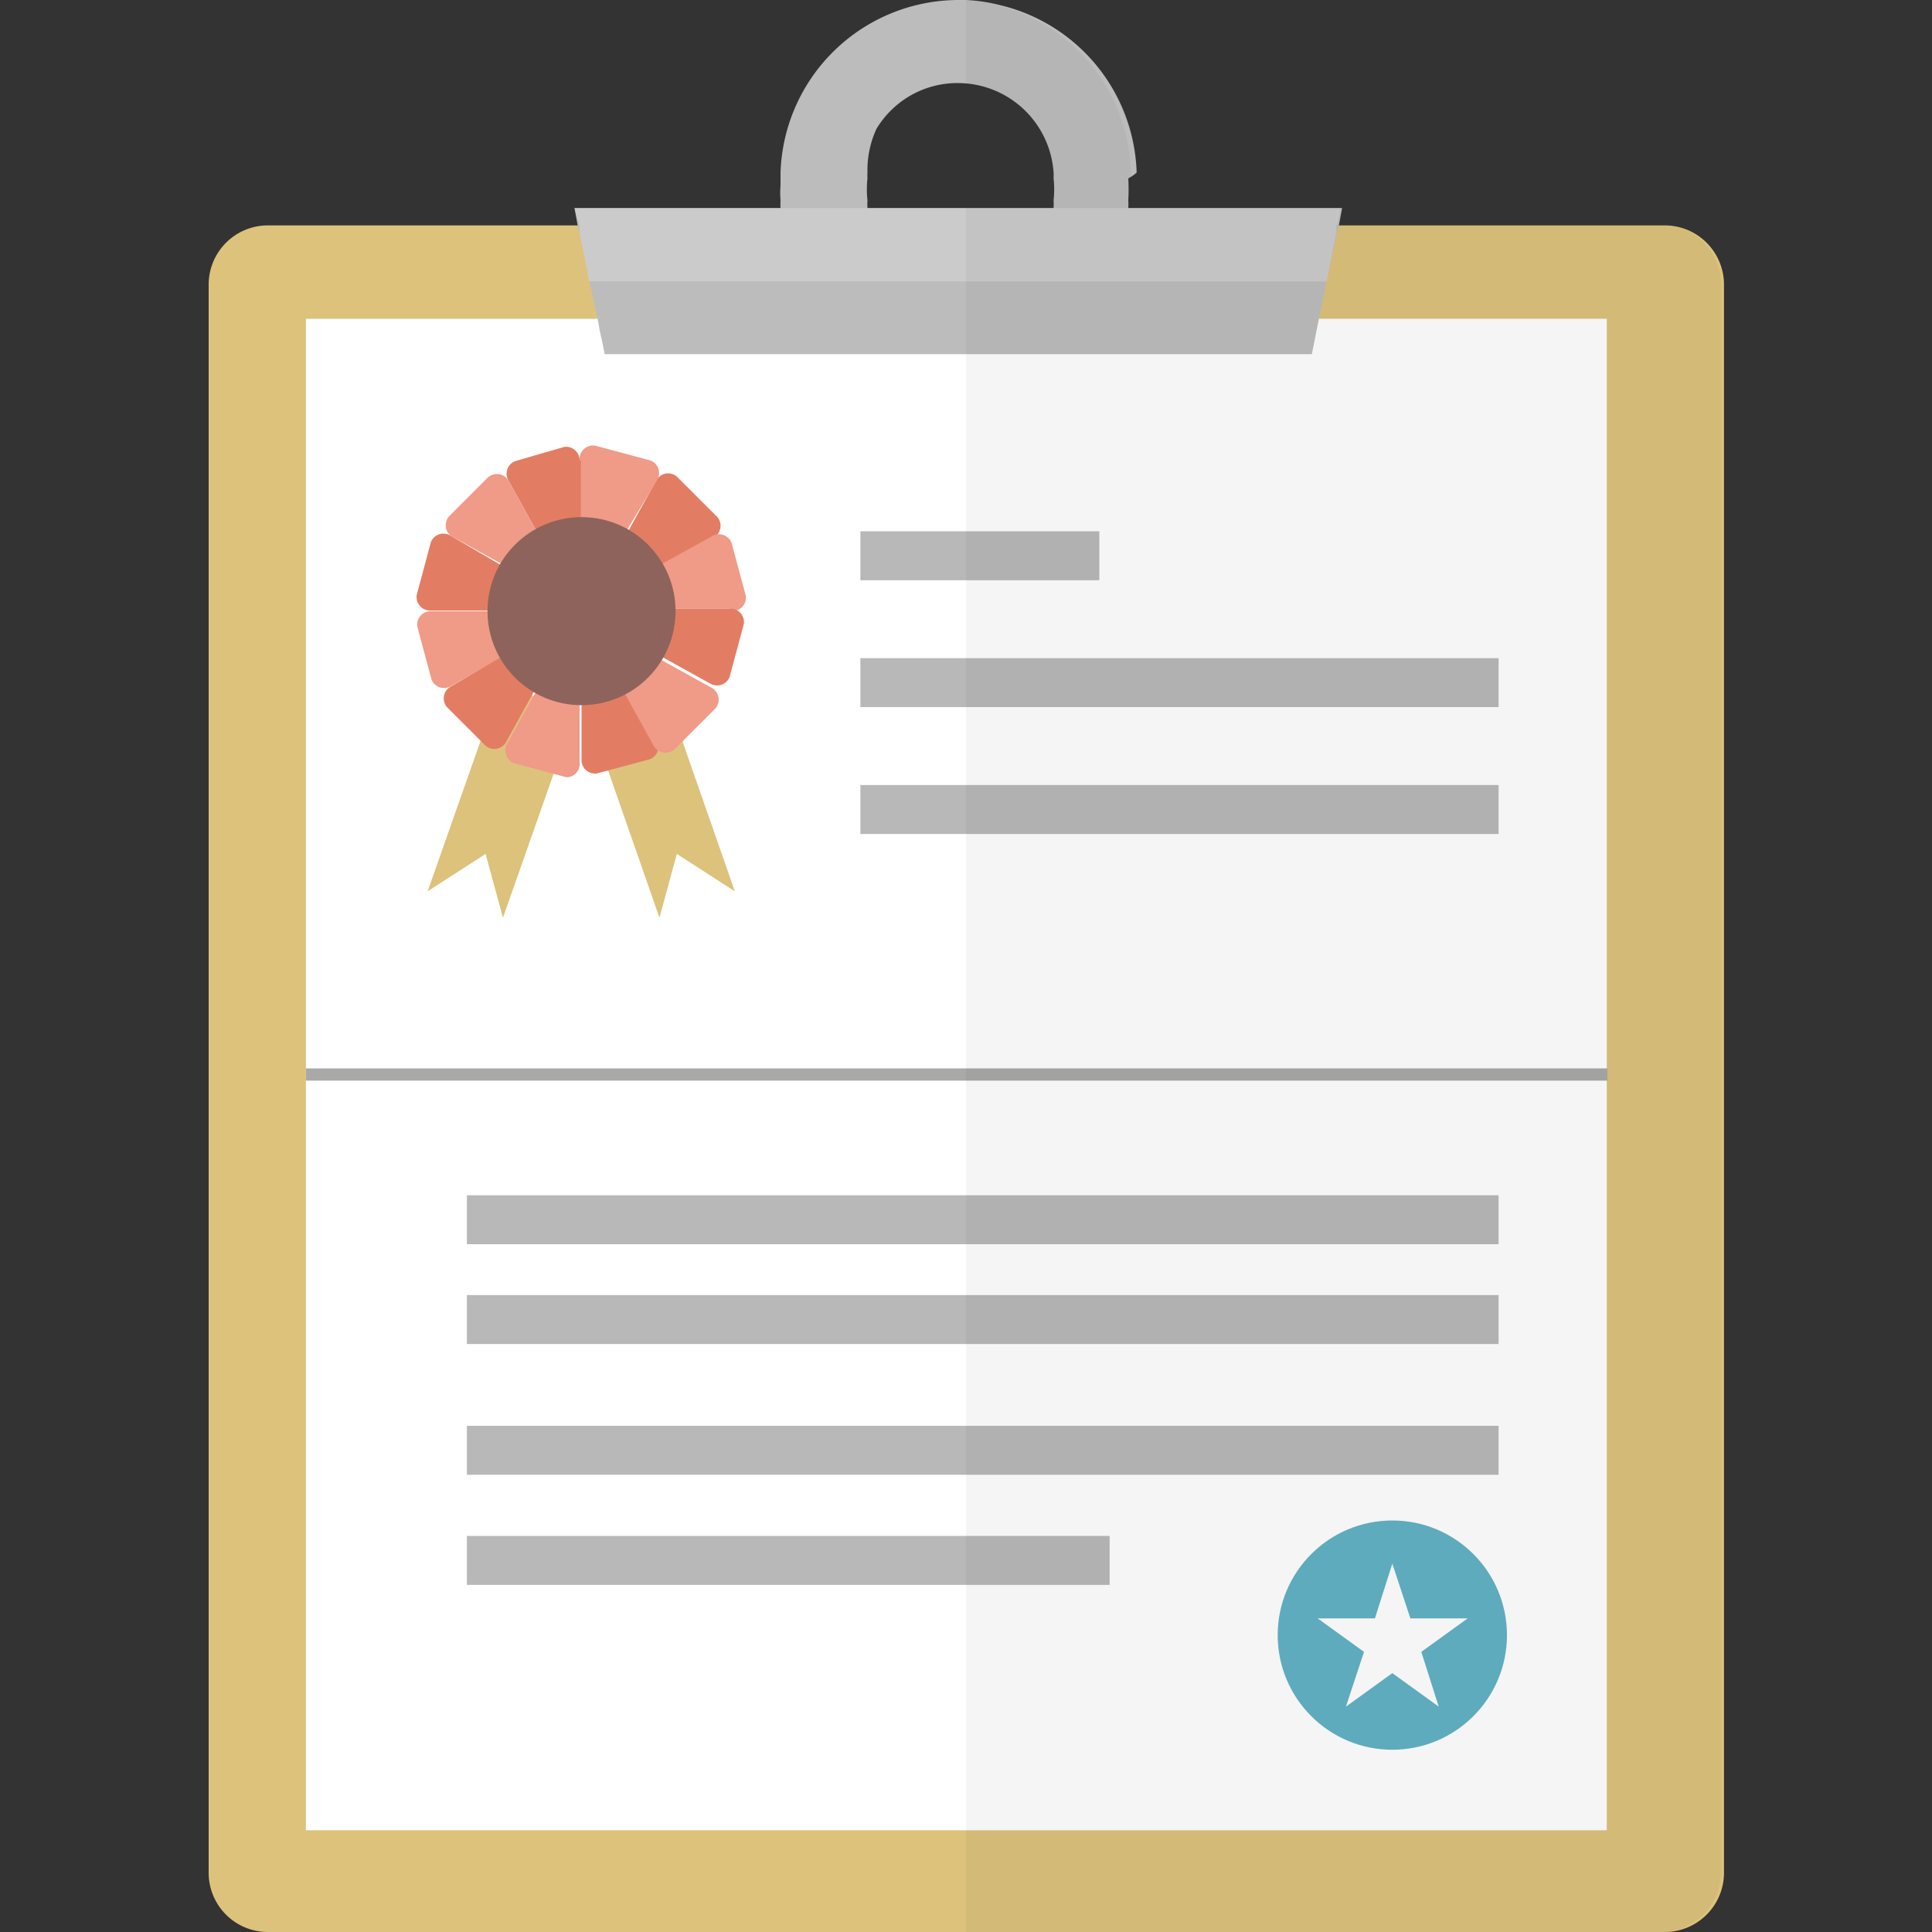 <svg id="レイヤー_1" data-name="レイヤー 1" xmlns="http://www.w3.org/2000/svg" viewBox="0 0 30 30"><rect x="0" y="0" width="30" height="30" fill="#333333" stroke="none"/><defs><style>.cls-1{fill:#ddc27c;}.cls-2,.cls-4{fill:#fff;}.cls-3{fill:#bcbcbc;}.cls-4{opacity:0.23;}.cls-11,.cls-4{isolation:isolate;}.cls-5{fill:#62b2c5;}.cls-6{fill:#b8b8b8;}.cls-7{fill:#a9a9a8;}.cls-8{fill:#e27d63;}.cls-9{fill:#f09a88;}.cls-10{fill:#8e635b;}.cls-11{fill:#040000;opacity:0.04;}</style></defs><title>アートボード 1 のコピー</title><path class="cls-1" d="M26.77,4.41V29.09a.92.92,0,0,1-.91.91H4.15a.92.92,0,0,1-.91-.91V4.41a.92.92,0,0,1,.91-.91H25.85A.92.92,0,0,1,26.77,4.41Z"/><rect class="cls-2" x="4.75" y="4.95" width="20.2" height="23.47"/><path class="cls-3" d="M17.65,2.68A2.76,2.76,0,0,0,15.53.08,2.67,2.67,0,0,0,15,0h-.13a2.77,2.77,0,0,0-2.75,2.68v.2a1.37,1.37,0,0,0,0,.23,1,1,0,0,0,0,.12,1.58,1.58,0,0,0,0,.2.3.3,0,0,0,0,.07,2.83,2.83,0,0,0,.16.45,2.9,2.9,0,0,0,.24.41,2.9,2.9,0,0,0,.38.43,1.33,1.33,0,0,0,.19.16,2.64,2.64,0,0,0,.4.27h2.61a2.64,2.64,0,0,0,.4-.27,1.33,1.33,0,0,0,.19-.16,2.66,2.66,0,0,0,.37-.43,2.58,2.58,0,0,0,.24-.41,2.47,2.47,0,0,0,.16-.45,1.94,1.94,0,0,0,.06-.27,1,1,0,0,0,0-.12,3.1,3.1,0,0,0,0-.34A.67.67,0,0,0,17.65,2.68Zm-1.48.82a1.43,1.43,0,0,1-.39.45,1.47,1.47,0,0,1-1.8,0,1.38,1.38,0,0,1-.39-.45,1.22,1.22,0,0,1-.12-.27,1,1,0,0,1,0-.12,1.55,1.55,0,0,1,0-.34.64.64,0,0,1,0-.09A1.53,1.53,0,0,1,13.61,2h0a1.48,1.48,0,0,1,.5-.5,1.46,1.46,0,0,1,.77-.21,1.49,1.49,0,0,1,1.48,1.39.64.64,0,0,1,0,.09,1.55,1.55,0,0,1,0,.34,1,1,0,0,1,0,.12A1.44,1.44,0,0,1,16.17,3.5Z"/><polygon class="cls-3" points="20.84 3.23 20.79 3.5 20.76 3.62 20.6 4.36 20.48 4.95 20.37 5.5 9.39 5.5 9.38 5.45 9.36 5.35 9.31 5.12 9.28 4.95 9.15 4.36 9 3.62 8.97 3.5 8.92 3.23 20.84 3.23"/><path class="cls-4" d="M8.92,3.23,9,3.5l0,.12H9l.15.75H20.6l.15-.75h0l0-.12.05-.27Z"/><circle class="cls-5" cx="21.62" cy="25.39" r="1.78"/><polygon class="cls-2" points="21.62 24.28 21.9 25.13 22.79 25.13 22.07 25.65 22.34 26.5 21.62 25.98 20.9 26.5 21.18 25.65 20.46 25.13 21.35 25.13 21.62 24.28"/><rect class="cls-6" x="13.36" y="8.25" width="3.71" height="0.76"/><rect class="cls-6" x="13.36" y="10.22" width="9.91" height="0.76"/><rect class="cls-6" x="13.36" y="12.19" width="9.91" height="0.76"/><rect class="cls-6" x="7.25" y="18.56" width="16.02" height="0.76"/><rect class="cls-6" x="7.25" y="20.11" width="16.02" height="0.76"/><rect class="cls-6" x="7.25" y="22.14" width="16.02" height="0.76"/><rect class="cls-6" x="7.25" y="23.85" width="9.98" height="0.76"/><rect class="cls-7" x="4.75" y="16.59" width="20.21" height="0.19"/><polygon class="cls-1" points="7.81 14.25 7.54 13.26 6.64 13.84 7.77 10.63 8.94 11.04 7.81 14.25"/><polygon class="cls-1" points="10.24 14.25 10.51 13.26 11.41 13.84 10.29 10.63 9.12 11.04 10.24 14.25"/><path class="cls-8" d="M9,9.49l.21-.12,1.81-1A.21.21,0,0,0,11.11,8l-.6-.6a.21.21,0,0,0-.32.06l-1,1.81Z"/><path class="cls-9" d="M11.37,9.49a.21.21,0,0,0,.21-.24l-.22-.82a.21.21,0,0,0-.31-.1l-1.81,1c-.12.07-.1.12,0,.12h2.1Z"/><path class="cls-8" d="M9,9.49l.21.12,1.81,1a.21.21,0,0,0,.31-.1l.22-.82a.21.21,0,0,0-.21-.24H9Z"/><path class="cls-9" d="M8.82,9.61,9,9.49H6.69a.21.21,0,0,0-.21.24l.22.82a.21.21,0,0,0,.31.1Z"/><path class="cls-9" d="M9,9.73c0-.13-.05-.15-.12,0l-1,1.81a.21.21,0,0,0,.1.31l.82.22A.21.21,0,0,0,9,11.83V9.73Z"/><path class="cls-8" d="M7,10.66a.21.21,0,0,0-.06.32l.6.6a.21.21,0,0,0,.32-.06l1-1.81c.07-.12,0-.16-.09-.09Z"/><path class="cls-8" d="M9.15,9.7c-.07-.12-.12-.1-.12,0v2.1a.21.21,0,0,0,.24.21l.82-.22a.21.21,0,0,0,.1-.31Z"/><path class="cls-9" d="M10.2,7.46a.21.21,0,0,0-.1-.31l-.82-.22A.21.21,0,0,0,9,7.15v2.1c0,.13.05.15.12,0Z"/><path class="cls-9" d="M11.11,11a.21.21,0,0,0-.06-.32l-1.81-1c-.12-.07-.16,0-.09.09l1,1.81a.21.21,0,0,0,.32.06Z"/><path class="cls-8" d="M9,7.15a.21.21,0,0,0-.24-.21L8,7.16a.21.21,0,0,0-.1.31l1,1.81c.07.12.12.1.12,0V7.15Z"/><path class="cls-9" d="M9,9.49,8.9,9.28l-1-1.81a.21.21,0,0,0-.32-.06l-.6.6A.21.21,0,0,0,7,8.32l1.81,1Z"/><path class="cls-8" d="M7,8.32a.21.21,0,0,0-.31.1l-.22.82a.21.21,0,0,0,.21.24h2.1c.13,0,.15-.05,0-.12Z"/><circle class="cls-10" cx="9.03" cy="9.49" r="1.46"/><path class="cls-11" d="M25.81,3.49H20.74l.05-.27H17.56a1,1,0,0,0,0-.12,3.1,3.1,0,0,0,0-.34.67.67,0,0,0,0-.09A2.76,2.76,0,0,0,15.49.08,2.66,2.66,0,0,0,15,0V1.3a1.48,1.48,0,0,1,1.36,1.38.64.64,0,0,1,0,.09,1.55,1.55,0,0,1,0,.34,1,1,0,0,1,0,.12H15V30H25.81a.92.92,0,0,0,.91-.91V4.41A.92.92,0,0,0,25.81,3.49Z"/></svg>